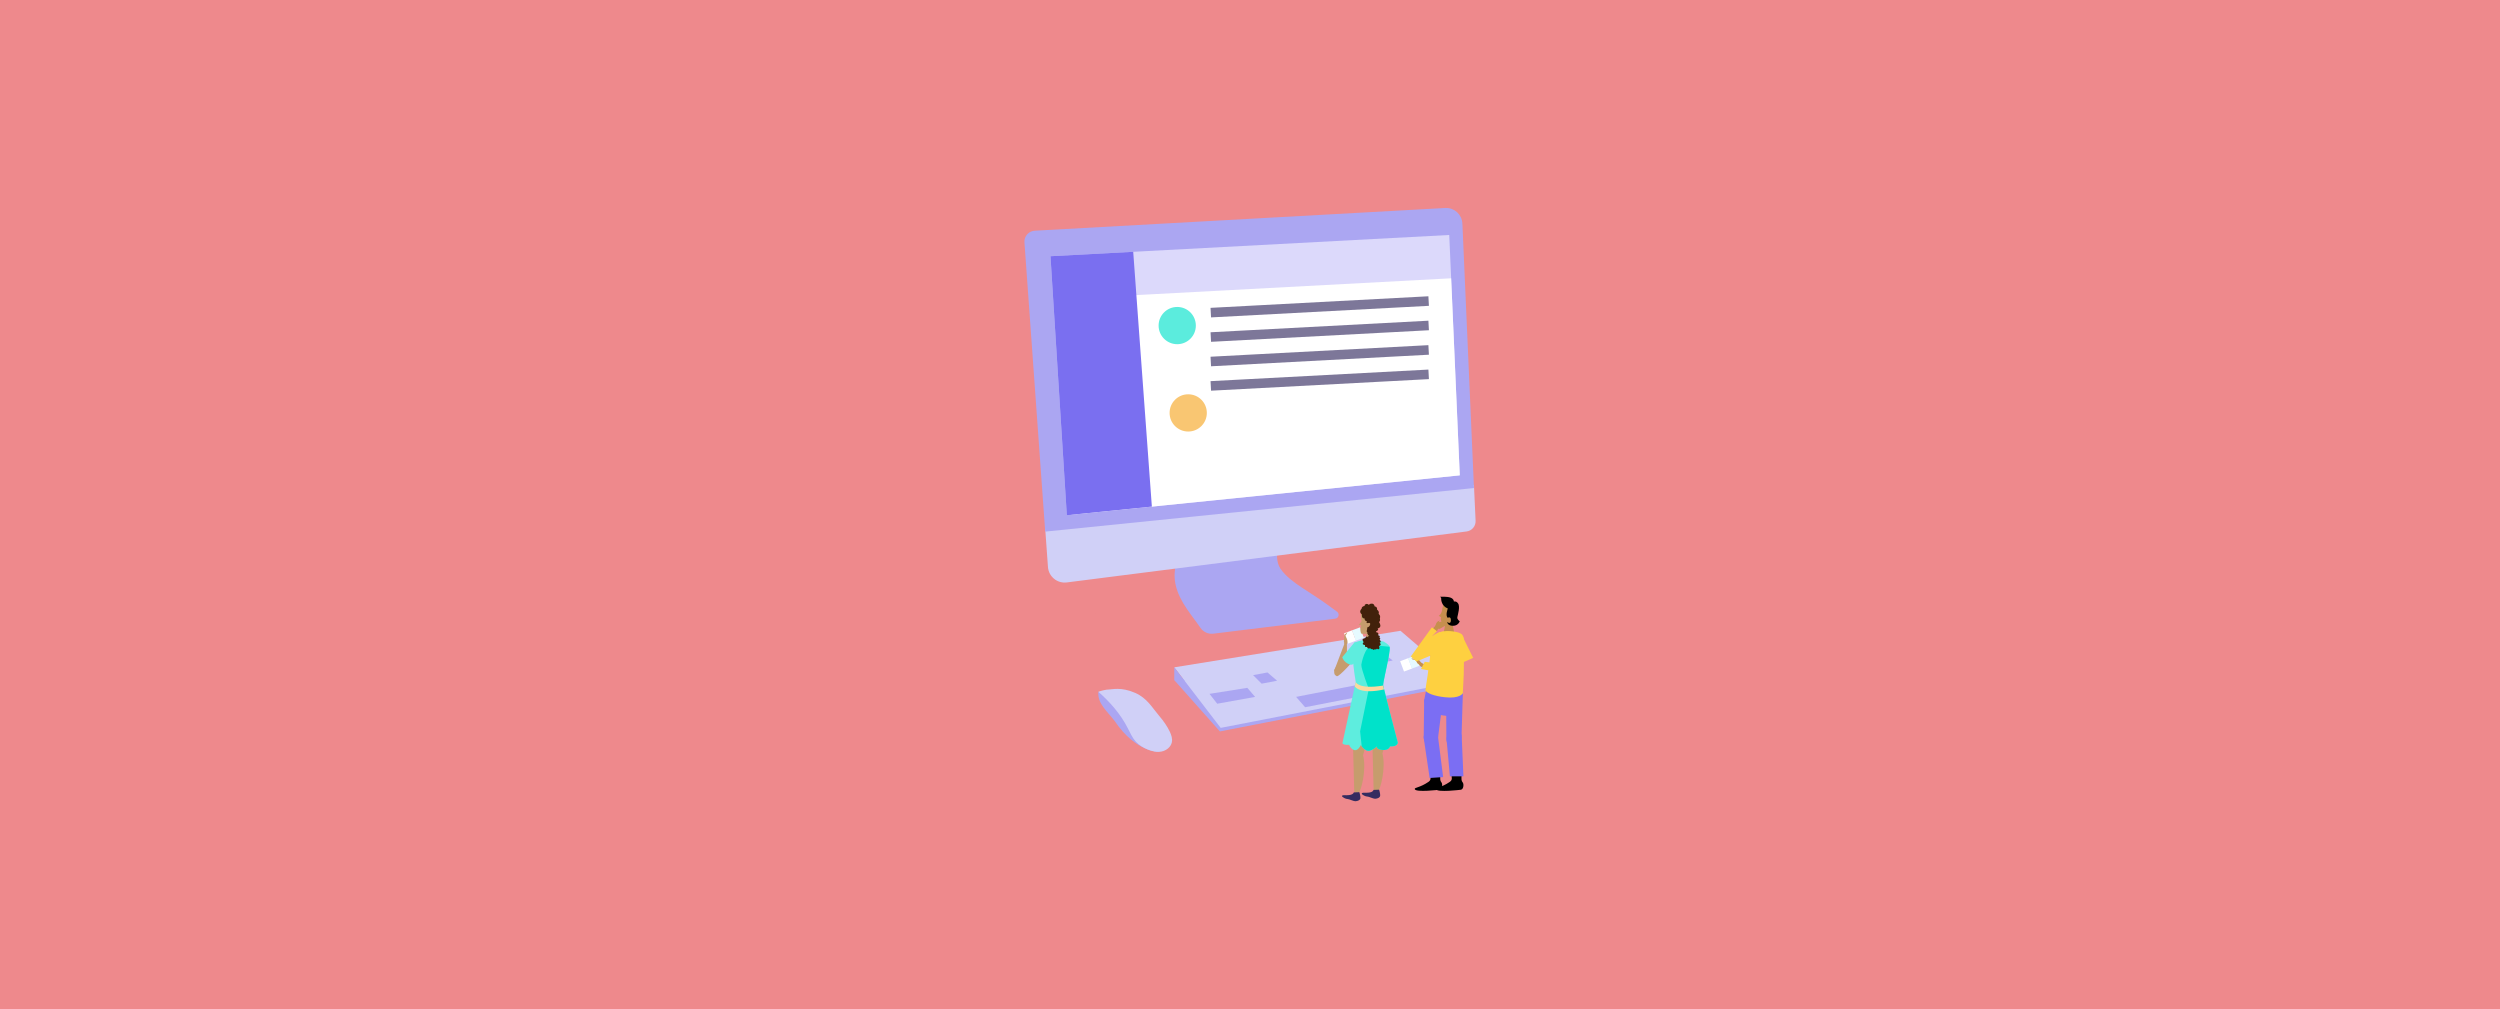 <?xml version="1.0" encoding="UTF-8"?>
<svg xmlns="http://www.w3.org/2000/svg" id="Capa_1" viewBox="0 0 1090 440">
  <defs>
    <style>.cls-1{fill:#f9c672;}.cls-2{fill:#00e2ca;}.cls-3{fill:#e6faff;}.cls-4{fill:#fff;}.cls-5{fill:#ee898c;}.cls-6{fill:#fed040;}.cls-7{fill:#fbd89f;}.cls-8{fill:#7d7799;}.cls-9{fill:#dc4549;}.cls-10{fill:#aba6f2;}.cls-11{fill:#d0d0f7;}.cls-12{fill:#dcd9fb;}.cls-13{fill:#c68f4e;}.cls-14{fill:#c69c6d;}.cls-15{fill:#42210b;}.cls-16{fill:#352c60;}.cls-17{fill:#7a6ff0;}.cls-18{fill:#5becdd;}.cls-19{fill:#5eedde;}.cls-20{fill:#7b6ef3;}</style>
  </defs>
  <rect class="cls-5" width="1090" height="440"></rect>
  <g>
    <g>
      <polygon class="cls-10" points="511.98 296.53 610.26 276.56 635.96 298.66 531.87 318.9 511.98 296.53"></polygon>
      <path class="cls-10" d="M513.81,240.96c-.73,3.59-1.89,7.38-1.66,11.07,.24,3.85,1.74,7.57,3.68,10.87,2.24,3.8,5.08,7.22,7.58,10.85,1.25,1.83,3.42,2.8,5.62,2.53l53.11-6.53c1.52-.19,2.05-2.13,.82-3.05,0,0-.01,0-.02-.01-1.39-1.01-2.78-2.03-4.17-3.04-3.78-2.76-7.22-4.84-11.12-7.43-3.29-2.19-7.11-4.93-9.37-8.28-1.93-2.87-1.59-6.64-1.17-10.08-14.43,1.12-28.86,2.15-43.29,3.11Z"></path>
      <polygon class="cls-11" points="511.98 290.95 610.61 275.02 636.31 297.11 532.22 317.35 511.98 290.95"></polygon>
      <path class="cls-10" d="M505.66,327.77s-10.18,.66-19.65-13.39c-3.38-4.42-7.55-7.6-7.13-12.78l10.35,4.39,8.08,12.79,8.35,8.99Z"></path>
      <path class="cls-11" d="M478.88,301.61c.91-.37,3.52-1.03,4.56-.99,1.3,.05,5.3-1.25,11.51,1.48,5.26,2.32,7.41,6.47,10.57,10.16,1.77,2.07,3.36,4.31,4.52,6.77,.68,1.45,1.22,3.07,.88,4.63-.44,2.07-2.4,3.58-4.47,4-2.08,.42-4.24-.1-6.19-.92-1.89-.79-3.69-1.89-5.06-3.41-1.54-1.71-2.47-3.87-3.53-5.92-3.18-6.2-7.61-11.22-12.79-15.81Z"></path>
      <path class="cls-11" d="M455.7,230.39l1.21,16.82c.3,4.19,4.06,7.26,8.22,6.73l174.31-22.22c2.32-.3,4.03-2.33,3.92-4.66l-.72-15.66-186.94,18.99Z"></path>
      <path class="cls-10" d="M637.59,97.44c-.18-3.85-3.4-6.86-7.25-6.77l-179.03,9.91c-2.73,.06-4.85,2.39-4.65,5.12l9.05,126.08,186.94-18.99-5.05-115.35Z"></path>
      <polygon class="cls-10" points="569.03 308.35 597.47 302.82 593.11 298.37 565.1 303.84 569.03 308.35"></polygon>
      <polygon class="cls-10" points="527.34 302.52 530.71 306.82 547.23 303.85 543.84 299.9 527.34 302.52"></polygon>
      <polygon class="cls-10" points="546.35 294.36 550.07 298.08 556.81 296.8 552.63 293.19 546.35 294.36"></polygon>
      <polygon class="cls-10" points="511.98 296.53 511.98 290.95 513.48 292.91 516.65 297.04 511.98 296.53"></polygon>
      <path class="cls-9" d="M497.26,268.32c0-.06-.02-.11-.04-.17,.01,.08,.02,.16,.03,.23,0-.02,.01-.05,.01-.07Z"></path>
      <path class="cls-9" d="M477.56,267.75s0,.05,.01,.07c.01-.08,.02-.16,.03-.23-.03,.05-.04,.11-.04,.17Z"></path>
      <polygon class="cls-10" points="635.96 298.66 636.31 297.11 633.58 297.65 633.58 299.12 635.96 298.66"></polygon>
      <polygon class="cls-10" points="596.77 285.54 600.82 289.2 607.23 287.98 602.85 284.57 596.77 285.54"></polygon>
    </g>
    <g>
      <g>
        <g>
          <rect class="cls-4" x="586.74" y="275.36" width="3.74" height="4.82" transform="translate(-60.03 224.02) rotate(-20.53)"></rect>
          <rect class="cls-3" x="590.18" y="274.07" width="3.74" height="4.82" transform="translate(-59.36 225.15) rotate(-20.53)"></rect>
        </g>
        <path class="cls-14" d="M581.68,292.46l4.64-12.18,.93,.62s.36,8.84-1.21,10.06-4.35,1.5-4.35,1.5Z"></path>
        <path class="cls-14" d="M588.82,283.62s-7.13,7.13-7.13,8.84,.21,1.78,1.14,2.35c.93,.57,7.92-7.49,7.92-7.49l-1.93-3.71Z"></path>
        <path class="cls-14" d="M595.57,278.24s-1.25,3.56,1.42,5.31,3.14-2.54,3.14-2.54l-1.16-5.12s2.79-5.17,2.39-7.3c-.72-3.8-2.7-4.9-4.71-4.43-2.39,.56-2.69,1.6-3.21,3.65-.38,1.5,.35,2.79,.17,3.1-.55,.95-1.28,1.46-1.28,1.46l1.15,.32-.37,1.96h0s.2,1.39,.32,1.55,2.49,.13,2.49,.13l-.36,1.91Z"></path>
        <path class="cls-14" d="M598,310.33l.9,34.14s1.3,.74,2.06,.26,3.44-9.58,1.79-16.23c0,0,4.09-13.43,2.97-17.31-1.12-3.87-7.72-.87-7.72-.87Z"></path>
        <path class="cls-14" d="M589.55,311.08l.9,34.14s1.3,.74,2.06,.26c.76-.48,3.44-9.58,1.79-16.23,0,0,4.09-13.43,2.97-17.31-1.12-3.87-7.72-.87-7.72-.87Z"></path>
        <path class="cls-19" d="M609.42,323.8s0,1.87-3.37,1.59c0,0-.38,1.87-3.27,1.59-2.9-.28-2.43-1.59-2.43-1.59,0,0-2.15,2.06-3.83,1.96-1.18-.06-2.27-1.28-2.82-2-.23-.31-.37-.53-.37-.53,0,0-1.12,2.53-2.71,2.25-1.59-.28-2.43-2.34-2.43-2.34,0,0-2.34,.28-2.9-.66l5.81-26.76s-1.22-7.02-1.12-9.64c.09-2.62,.36-7.13,.36-7.13,0,0,.95-1.31,6.33-1.66,2.74-.19,3.08,.02,6.5,.81,.01,0,2.43,1.25,2.71,2.28h0c.16,.61-.03,2.15-.36,4.07-.85,4.8-2.65,11.98-2.44,12.87,1.4,6.04,6.36,24.89,6.36,24.89Z"></path>
        <path class="cls-16" d="M601.3,344.32s.53,1.72,.46,2.56-1.09,1.33-2.11,1.37c-1.02,.04-2.81-.98-3.51-.95-.7,.04-2.4-.81-2.42-1.3s1.35-.37,1.35-.37c0,0,3.47,.26,3.77-1.23l2.46-.09Z"></path>
        <path class="cls-16" d="M592.69,345.4s.53,1.72,.46,2.56-1.09,1.33-2.11,1.37c-1.02,.04-2.81-.98-3.51-.95s-2.4-.81-2.42-1.3,1.35-.37,1.35-.37c0,0,3.47,.26,3.77-1.23l2.46-.09Z"></path>
        <path class="cls-2" d="M609.42,323.8s0,1.87-3.37,1.59c0,0-.38,1.87-3.27,1.59-2.9-.28-2.43-1.59-2.43-1.59,0,0-2.15,2.06-3.83,1.96-1.18-.06-2.27-1.28-2.82-2l-.69-6.47,3.79-18.52s-3.27-8.42-3.27-10.52c0,0,1.4-8.45,5.03-8.42,2.05,.01,7.32,.57,7.32,.57,.16,.6-.03,2.14-.36,4.06-.85,4.8-2.65,11.98-2.44,12.87,1.4,6.04,6.36,24.89,6.36,24.89Z"></path>
        <path class="cls-15" d="M601.58,280.27s0-.05,0-.08c.15-.06,.44-.2,.44-.43s-.29-.63-.44-.8c0-.05-.01-.09-.02-.14,.11-.08,.3-.27,.19-.52-.14-.33-.4-.44-.4-.44,0,0,.37-.19,.21-.51-.16-.33-.71-.36-.71-.36,.12-.33,.33-1.09-.34-1.2-.87-.14-.51-.51-.51-.51,0,0,.58-.19,.82-.68,.1-.21-.01-.39-.18-.53,.19-.12,.34-.18,.34-.18,0,0,1.75-.35,.28-2.7,0,0,.7-.4,.35-1.42,0,0,.26-.98,.04-1.4s-.58-.77-.58-.77c0,0,.3-.63-.07-1.18s-.58-.58-.58-.58c0,0,.09-.89-.37-1.19s-.72-.26-.72-.26c0,0-.09-1.19-1.21-1.21-1.12-.02-1.25,.6-1.25,.6,0,0-.58-.79-1.44-.35-.86,.44-.3,.81-.3,.81,0,0-.37-.14-.95,.23-.58,.37-.51,.95-.51,.95,0,0-1.49,1.25,.12,2.49,0,0-.25,1.86,1.18,1.72,0,0-.14,1.26,1.05,1.12,0,0-.68,.72,.25,.95,0,0,1.44-.53,1.09,.67-.35,1.19-1.16,1.09-1.16,1.09,0,0-.14,.43-.16,1.05-.06,.14-.13,.36-.14,.64-.02,.35,.17,.53,.3,.62,.02,.05,.04,.1,.05,.15-.1,.16-.25,.46,.19,.52,0,0-.19,.42,.23,.58,.1,.04,.2,.07,.29,.09,.01,.02,.03,.03,.04,.05-.2,.02-.4,.1-.47,.33-.05,.19-.03,.36,.01,.5-.2-.29-.52-.62-.78-.41-.25,.2-.45,.46-.59,.65-.29,.05-.52,.11-.61,.22-.2,.02-.41,.1-.46,.34-.07,.31,.14,.67,.31,.92,.01,.13,.04,.27,.07,.41-.17,.17-.41,.47-.3,.7,.12,.26,.62,.37,.87,.4,.04,.04,.07,.09,.11,.13-.05,.21-.1,.64,.24,.73,.39,.1,.53-.03,.56-.06,0,0,0,0,.01,0,.03,.08,.32,.71,.74,.73,.21,.01,.41-.05,.57-.11,.11,.04,.22,.07,.33,.1,.03,.08,.09,.17,.2,.22,.28,.14,.65,.05,.65,.05,0,0,.16,.33,.49,.33s.51-.4,.51-.4c0,0,.02,.28,.4,.21,.37-.07,.47-.37,.47-.37,0,0,.68,.58,.98,.09,.25-.4,.03-.93-.06-1.1,0-.03,.02-.06,.03-.09,.17-.07,.65-.31,.69-.7,.03-.35-.27-.58-.43-.68Z"></path>
        <path class="cls-7" d="M591.08,297.32s1.03,3.37,11.98,1.59l.37,1.68s-9.54,2.43-12.73-1.22l.37-2.06Z"></path>
        <path class="cls-19" d="M590.59,280.03l-5.36,6.49s.39,2.07,3.13,3.17c2.74,1.1,4.19-4.65,4.19-4.65,0,0,2.47-5.13-1.96-5.01Z"></path>
        <path class="cls-14" d="M587.25,280.91s.6-.94-.04-2.42l-.62-1.31s.59-.62,.88-1.66l-1.28,1.28-.27,2.73,.24,1.44,1.09-.07Z"></path>
      </g>
      <g>
        <g>
          <rect class="cls-4" x="611.18" y="287.51" width="3.74" height="4.82" transform="translate(-62.73 233.37) rotate(-20.53)"></rect>
          <rect class="cls-3" x="614.63" y="286.22" width="3.74" height="4.82" transform="translate(-62.06 234.49) rotate(-20.53)"></rect>
        </g>
        <path class="cls-13" d="M621.41,289.96l-1.85-1.14-1.03-1.25-3.1-.53s0,.57,1.07,.57,1.18,1.53,1.68,1.75,.93,1.03,.93,1.03l2.21,1.21,.11-1.64Z"></path>
        <g>
          <path class="cls-13" d="M624,274.61s1.63-1.02,2.06-2.46c.43-1.44,1.74-1.6,1.74-1.6l-.53,.75,1.26-.32,1.18,.78,.19,1.15-1.58,.94s-.78,.62-1.31,.24l-.51,1.12-2.49-.59Z"></path>
          <path class="cls-6" d="M624.33,273.49l2.16,1.71-3.26,3.32s.53-1.18,4.28-2.89l2.89-.43,1.71,5.13-5.35,4.28-9.2,3.78-2.46-2.14,9.23-12.76Z"></path>
        </g>
        <path d="M622.83,340.88c1.3-.89,.84-1.75,.69-3.54,0,0,0-2.74,2.13-2.74,2.13,0,2.47,2.67,2.47,2.67,0,0-.55,2.44,.13,3.55,.08,.08,.14,.17,.21,.27,0,0,0,.01,.01,.02h0c.19,.29,.32,.65,.32,1.11,0,1.96-1.1,2.09-1.1,2.09,0,0-10.52,1.32-10.86-.27-.16-.76,2.17-.53,6-3.15Z"></path>
        <path class="cls-20" d="M628.78,307.51l-1.77,13.94s.17,3.71-3.28,3.71c-3.45,0-2.98-4.81-2.98-4.81l.18-14.98s.62-1.85,4.24-1.63c3.62,.22,3.62,3.77,3.62,3.77Z"></path>
        <path class="cls-20" d="M637.51,301.37l-.1,6.48s-.14,5.44-8.54,4.04c-8.4-1.4-7.95-6.53-7.95-6.53l1.07-5.4s1.18-4.69,7.87-4.18c6.69,.51,7.65,5.59,7.65,5.59Z"></path>
        <path class="cls-20" d="M637.8,302.24l-.56,18.6s.05,5.19-3.4,5.37-3.23-4.65-3.23-4.65l-.07-13.6s1.27-.44,3.61-3.21c2.3-2.74,3.65-2.51,3.65-2.51Z"></path>
        <path class="cls-20" d="M627,321.45s.44-2.58-3.14-2.35c-3.58,.23-3.12,2.65-3.12,2.65l2.58,17.45,5.89-.39-2.21-17.37Z"></path>
        <path d="M632.1,340.9c1.3-.89,.84-1.75,.69-3.54,0,0,0-2.74,2.13-2.74,2.13,0,2.47,2.67,2.47,2.67,0,0-.55,2.44,.13,3.55,.08,.08,.14,.17,.21,.27,0,0,0,.01,.01,.02h0c.19,.29,.32,.65,.32,1.11,0,1.96-1.1,2.09-1.1,2.09,0,0-10.52,1.32-10.86-.27-.16-.76,2.17-.53,6-3.15Z"></path>
        <path class="cls-20" d="M637.31,321.2s.28-2.75-3.31-2.75-3.28,4.14-3.28,4.14l1.43,15.89h5.9s-.74-17.28-.74-17.28Z"></path>
        <path class="cls-13" d="M633.21,271.46l1.16,6.3s-.04,2.82-2.85,2.74c-2.81-.08-2.48-2.54-2.48-2.54l1.21-6.31s.21-1.83,1.5-1.81c1.21,.02,1.47,1.61,1.47,1.61Z"></path>
        <path class="cls-6" d="M638.32,284.57c0,2.7-.13,9.44-.13,9.44l-.39,8.24s-1.26,2.51-7.89,1.74c-1.19-.13-2.21-.3-3.1-.49-4.76-1-5.36-2.5-5.36-2.5,0,0,1.79-11.29,2.51-18.3,.73-7,4.17-7.54,7.3-7.57,1.3,0,4.62,.29,5.85,1.26,1.75,1.37,1.19,4,1.19,8.19Z"></path>
        <path class="cls-13" d="M627.29,268.48c1.43-.78,1.55-3.18,1.55-3.18,.92-4.37,2.96-3.66,2.96-3.66,0,0,3.53,.22,3.24,4.81-.04,.65-.12,1.26-.22,1.82,.48,.37,.71,1,.53,1.61-.18,.63-.74,1.04-1.36,1.08-.78,1.62-1.9,2.45-3.05,2.41-1.95-.07-2.73-2.93-2.76-3.31-.04-.52,.13-.94,.13-.94l-1.01-.64Z"></path>
        <path d="M628.36,261.25s0,2.95,2.89,4.06c0,0-1.22,3.14,0,4.06,0,0,1.37-.89,1.34,1.11s-1.64,.71-1.64,.71c0,0,.14,1.66,2.54,1.66s2.95-2,2.95-2c0,0-1.22-.74-1.05-1.71,.17-.97,1.4-4.85,.25-6.14,0,0-.54-.97-1.74-.74,0,0,.04-1.15-1.5-1.71-1.54-.55-4.5-.37-4.5-.37,0,0,.63,.42,.46,1.06Z"></path>
        <polygon class="cls-6" points="637.13 276.38 642.3 286.83 627.82 293.24 619.55 291.68 621.19 288.54 627.68 289.39 637.13 276.38"></polygon>
      </g>
    </g>
    <g>
      <polygon class="cls-12" points="636.46 207.25 498.42 221.26 467.14 224.43 465.14 224.64 458.01 111.71 494.08 109.79 631.87 102.45 632.7 121.34 636.46 207.25"></polygon>
      <polygon class="cls-4" points="636.46 207.25 498.42 221.26 467.14 224.43 461.22 130.48 497.29 128.56 632.7 121.34 636.46 207.25"></polygon>
      <polygon class="cls-17" points="502.21 220.88 465.14 224.64 458.01 111.71 494.08 109.79 502.21 220.88"></polygon>
      <circle class="cls-18" cx="513.27" cy="141.95" r="8.12"></circle>
      <circle class="cls-1" cx="518.06" cy="180.03" r="8.12"></circle>
      <rect class="cls-8" x="527.83" y="131.74" width="95.12" height="4.17" transform="translate(-6.28 30.66) rotate(-3.04)"></rect>
      <rect class="cls-8" x="527.83" y="142.39" width="95.12" height="4.17" transform="translate(-6.84 30.67) rotate(-3.04)"></rect>
      <rect class="cls-8" x="527.83" y="153.05" width="95.12" height="4.17" transform="translate(-7.41 30.69) rotate(-3.04)"></rect>
      <rect class="cls-8" x="527.83" y="163.7" width="95.12" height="4.17" transform="translate(-7.97 30.7) rotate(-3.04)"></rect>
    </g>
  </g>
</svg>
